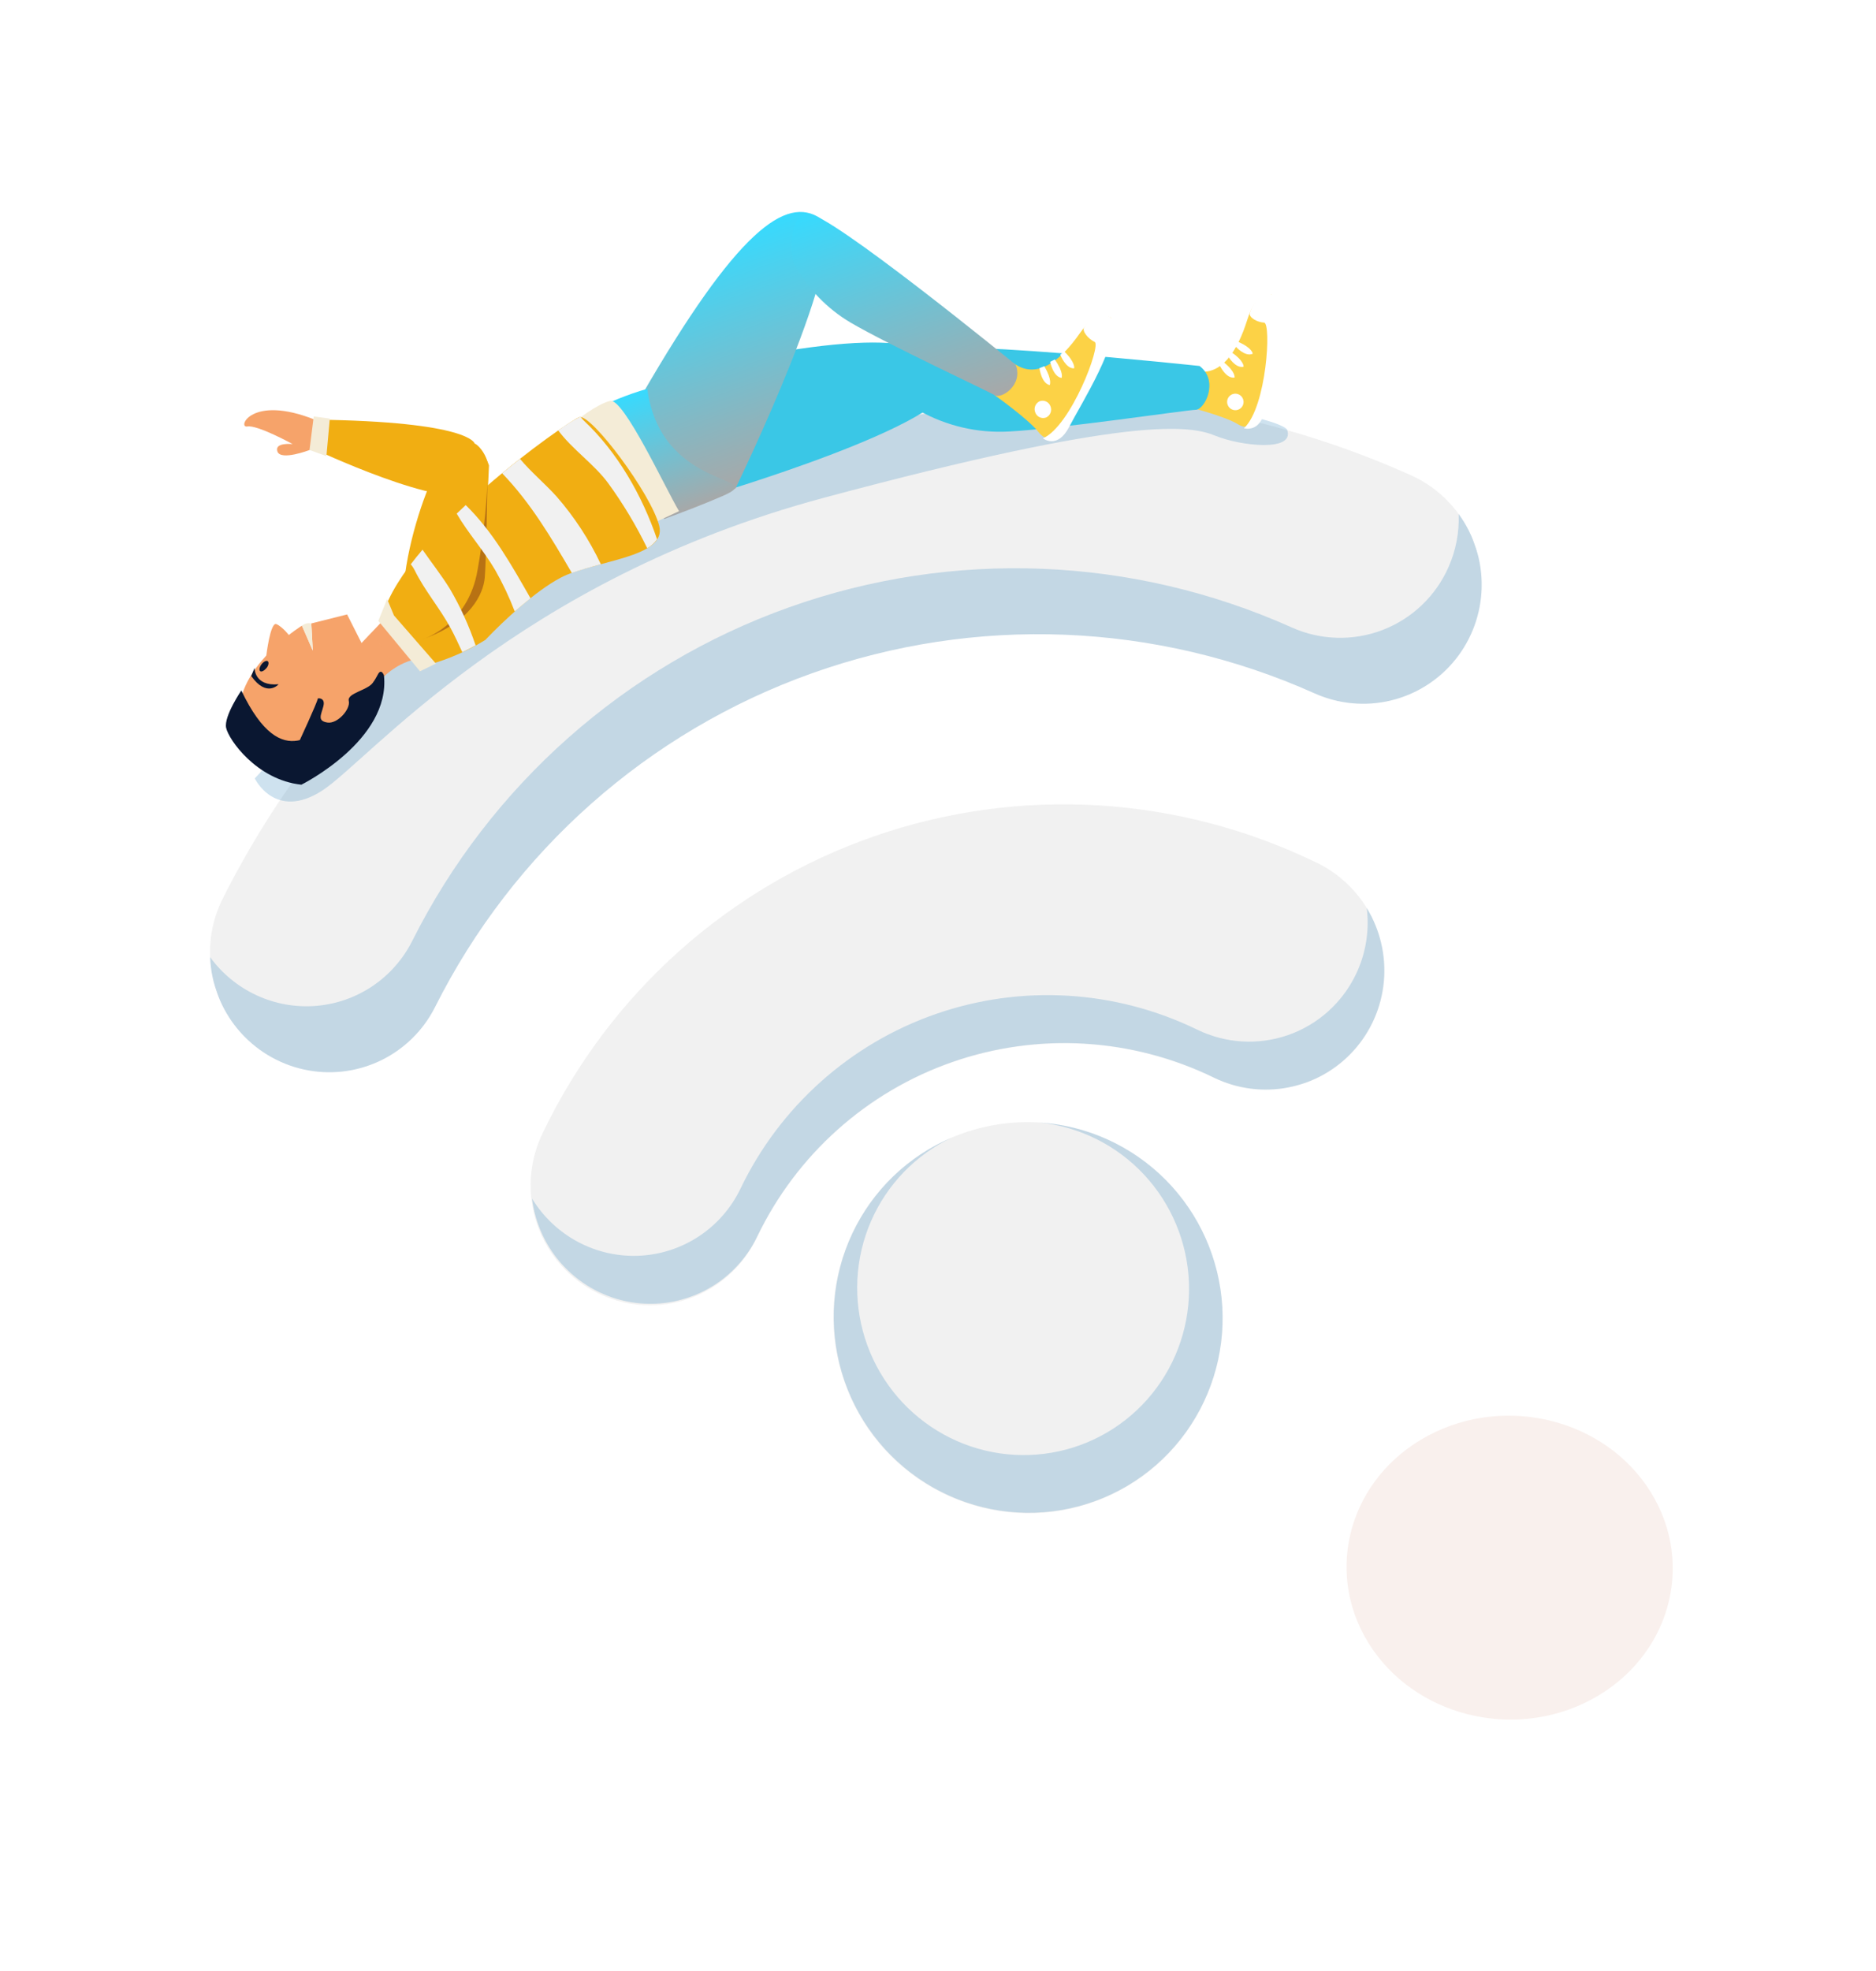 <svg width="219" height="230" viewBox="0 0 219 230" fill="none" xmlns="http://www.w3.org/2000/svg">
<g clip-path="url(#clip0_236_1873)">
<path d="M42.983 124.375C40.372 125.285 37.547 125.388 34.871 124.674C32.196 123.959 29.791 122.459 27.965 120.365C26.14 118.271 24.977 115.679 24.626 112.921C24.275 110.164 24.753 107.367 25.996 104.89C38.322 80.325 59.597 61.493 85.418 52.293C111.238 43.093 139.627 44.229 164.706 55.466C168.072 56.975 170.709 59.764 172.035 63.218C173.361 66.672 173.268 70.509 171.777 73.885C170.286 77.261 167.519 79.899 164.084 81.219C160.649 82.539 156.829 82.433 153.462 80.923C134.9 72.61 113.89 71.771 94.781 78.58C75.672 85.389 59.926 99.325 50.801 117.504C49.188 120.732 46.383 123.197 42.983 124.375Z" fill="#F1F1F1"/>
<g style="mix-blend-mode:multiply" opacity="0.21">
<path d="M169.097 66.187C168.36 67.859 167.301 69.367 165.981 70.626C164.662 71.885 163.107 72.869 161.407 73.523C159.706 74.177 157.893 74.487 156.07 74.436C154.248 74.386 152.452 73.975 150.785 73.227C132.223 64.913 111.213 64.074 92.104 70.885C72.994 77.695 57.249 91.633 48.126 109.813C47.057 111.941 45.462 113.755 43.493 115.084C41.524 116.412 39.247 117.209 36.879 117.4C34.511 117.59 32.133 117.167 29.97 116.171C27.808 115.175 25.934 113.639 24.529 111.711C24.652 114.799 25.793 117.763 27.773 120.135C29.753 122.508 32.459 124.155 35.467 124.818C38.475 125.481 41.613 125.123 44.389 123.799C47.165 122.475 49.421 120.26 50.803 117.503C59.927 99.324 75.673 85.388 94.783 78.579C113.892 71.77 134.902 72.609 153.464 80.922C156.261 82.177 159.389 82.47 162.362 81.755C165.335 81.041 167.986 79.359 169.904 76.972C171.821 74.584 172.898 71.625 172.966 68.553C173.034 65.482 172.09 62.47 170.28 59.987C170.366 62.119 169.961 64.241 169.097 66.187Z" fill="#1272B2"/>
</g>
<path d="M152.312 126.401C150.595 127.005 148.774 127.262 146.955 127.157C145.136 127.052 143.355 126.588 141.713 125.79C132.169 121.143 121.192 120.487 111.194 123.967C101.197 127.447 92.999 134.777 88.403 144.345C87.626 146.013 86.526 147.509 85.167 148.745C83.808 149.981 82.218 150.934 80.488 151.547C78.759 152.16 76.924 152.422 75.09 152.318C73.256 152.214 71.46 151.745 69.805 150.939C68.15 150.133 66.67 149.006 65.451 147.623C64.231 146.241 63.295 144.629 62.699 142.883C62.102 141.136 61.856 139.29 61.975 137.449C62.093 135.609 62.575 133.812 63.39 132.163C67.246 124.13 72.643 116.945 79.271 111.017C85.9 105.089 93.63 100.534 102.022 97.614C110.413 94.693 119.301 93.463 128.178 93.994C137.055 94.526 145.746 96.808 153.756 100.71C156.23 101.915 158.294 103.828 159.689 106.208C161.084 108.588 161.747 111.327 161.593 114.079C161.439 116.831 160.476 119.473 158.826 121.671C157.175 123.869 154.911 125.523 152.32 126.425L152.312 126.401Z" fill="#F1F1F1"/>
<g style="mix-blend-mode:multiply" opacity="0.21">
<path d="M158.283 113.721C157.492 115.369 156.386 116.842 155.027 118.058C153.668 119.273 152.083 120.207 150.362 120.806C148.641 121.405 146.819 121.657 144.999 121.548C143.179 121.439 141.397 120.971 139.754 120.17C130.211 115.525 119.233 114.87 109.237 118.349C99.24 121.829 91.042 129.158 86.445 138.725C85.363 140.977 83.697 142.892 81.621 144.27C79.545 145.649 77.136 146.439 74.647 146.558C72.157 146.677 69.68 146.121 67.474 144.947C65.268 143.774 63.416 142.027 62.111 139.89C62.479 142.879 63.801 145.672 65.879 147.85C67.956 150.028 70.677 151.474 73.635 151.973C76.593 152.472 79.629 151.996 82.29 150.616C84.95 149.237 87.09 147.028 88.392 144.32C92.988 134.752 101.186 127.422 111.183 123.942C121.181 120.463 132.158 121.118 141.702 125.765C144.404 127.08 147.454 127.483 150.397 126.913C153.339 126.342 156.015 124.83 158.025 122.601C160.034 120.372 161.269 117.548 161.544 114.55C161.819 111.552 161.12 108.542 159.551 105.97C159.881 108.625 159.441 111.317 158.283 113.721Z" fill="#1272B2"/>
</g>
<path d="M127.519 175.349C139.36 171.228 145.6 158.234 141.456 146.326C137.311 134.419 124.352 128.107 112.51 132.229C100.668 136.35 94.429 149.344 98.573 161.252C102.718 173.159 115.677 179.471 127.519 175.349Z" fill="#F1F1F1"/>
<g style="mix-blend-mode:multiply" opacity="0.21">
<path d="M121.333 131.011C125.995 131.488 130.334 133.645 133.545 137.083C136.756 140.521 138.621 145.008 138.796 149.711C138.97 154.414 137.442 159.015 134.493 162.662C131.545 166.31 127.377 168.756 122.761 169.547C118.146 170.339 113.395 169.423 109.389 166.968C105.383 164.514 102.393 160.687 100.974 156.198C99.555 151.708 99.802 146.859 101.67 142.55C103.538 138.241 106.9 134.763 111.133 132.761C106.01 134.934 101.867 138.926 99.494 143.977C97.121 149.027 96.682 154.785 98.261 160.153C99.84 165.521 103.327 170.126 108.058 173.091C112.789 176.056 118.435 177.175 123.921 176.234C129.406 175.293 134.349 172.359 137.809 167.989C141.269 163.619 143.004 158.118 142.684 152.534C142.365 146.95 140.013 141.671 136.076 137.702C132.139 133.734 126.892 131.353 121.333 131.011Z" fill="#1272B2"/>
</g>
<path d="M34.604 51.77C34.561 51.996 34.431 52.195 34.242 52.325C34.052 52.454 33.819 52.503 33.594 52.46L25.721 50.943C25.495 50.898 25.296 50.766 25.166 50.574C25.037 50.383 24.987 50.148 25.029 49.921C25.073 49.696 25.204 49.497 25.394 49.369C25.583 49.24 25.816 49.192 26.041 49.235L33.904 50.756C34.13 50.798 34.331 50.928 34.462 51.118C34.594 51.308 34.645 51.542 34.604 51.77Z" fill="white"/>
<g style="mix-blend-mode:multiply" opacity="0.21">
<path d="M29.742 90.848C29.742 90.848 32.103 95.804 37.583 92.29C43.063 88.775 60.307 67.717 96.207 58.087C132.107 48.457 138.908 49.643 141.88 50.855C144.852 52.068 151.159 52.759 150.263 50.184C149.367 47.609 82.874 33.524 29.742 90.848Z" fill="#1272B2"/>
</g>
<path d="M138.438 47.413C138.438 47.413 142.987 48.55 144.515 49.517C146.044 50.485 147.223 48.973 147.628 45.79C148.033 42.606 148.241 41.561 148.739 40.135C149.237 38.709 148.554 34.443 148.554 34.443C148.554 34.443 146.757 33.644 145.603 37.33C144.448 41.016 142.577 43.903 139.668 43.314C136.758 42.725 137.433 45.909 138.438 47.413Z" fill="#FCD246"/>
<path d="M145.216 49.98C145.216 49.98 147.192 50.604 147.7 47.686C148.208 44.768 150.486 36.202 148.573 34.438C148.573 34.438 147.582 33.816 146.512 35.274C146.24 35.669 146.031 36.104 145.892 36.565C145.81 37.05 146.702 37.6 147.565 37.654C148.429 37.708 147.87 47.53 145.216 49.98Z" fill="white"/>
<path d="M142.409 42.694C142.409 42.694 143.131 44.217 144.121 44.066C144.121 44.066 144.269 43.417 142.872 42.291L142.409 42.694Z" fill="white"/>
<path d="M143.361 41.573C143.361 41.573 144.2 43.033 145.173 42.802C145.173 42.802 145.265 42.147 143.79 41.134L143.361 41.573Z" fill="white"/>
<path d="M144.229 40.421C144.229 40.421 145.331 41.699 146.24 41.285C146.24 41.285 146.213 40.623 144.563 39.907L144.229 40.421Z" fill="white"/>
<path d="M144.932 46.276C145.057 46.42 145.137 46.597 145.162 46.787C145.187 46.976 145.156 47.168 145.072 47.339C144.988 47.51 144.856 47.651 144.691 47.746C144.527 47.841 144.338 47.885 144.148 47.872C143.959 47.859 143.777 47.789 143.627 47.673C143.476 47.556 143.363 47.397 143.302 47.216C143.241 47.036 143.235 46.841 143.284 46.657C143.333 46.473 143.436 46.308 143.579 46.182C143.77 46.015 144.02 45.931 144.274 45.948C144.527 45.966 144.764 46.084 144.932 46.276Z" fill="white"/>
<path d="M107.29 47.924C110.484 49.715 114.114 50.561 117.761 50.364C123.86 50.042 138.579 47.838 139.596 47.828C140.614 47.818 142.349 44.478 140.035 42.714C140.035 42.714 107.681 39.236 105.419 41.045C103.157 42.853 106.526 47.68 107.29 47.924Z" fill="#3AC7E6"/>
<path d="M82.485 57.949C82.485 57.949 111.517 49.457 110.849 44.605C110.181 39.752 104.103 38.094 82.661 42.682C82.661 42.682 72.895 52.558 82.485 57.949Z" fill="#3AC7E6"/>
<path d="M116.121 46.13C116.121 46.13 120.078 48.929 121.247 50.446C122.417 51.964 123.983 50.919 125.353 47.943C126.722 44.966 127.242 44.017 128.15 42.803C129.059 41.589 129.74 37.143 129.74 37.143C129.74 37.143 128.286 35.698 126.068 38.878C123.85 42.058 121.168 44.212 118.582 42.559C115.997 40.905 115.632 44.279 116.121 46.13Z" fill="#FCD246"/>
<path d="M121.751 51.158C121.751 51.158 123.426 52.5 124.807 49.831C126.187 47.163 130.986 39.586 129.74 37.144C129.74 37.144 128.994 36.167 127.527 37.205C127.148 37.486 126.817 37.828 126.548 38.217C126.314 38.664 127.004 39.526 127.789 39.908C128.574 40.291 125.016 49.742 121.751 51.158Z" fill="white"/>
<path d="M121.347 42.966C121.347 42.966 121.56 44.73 122.538 44.944C122.538 44.944 122.873 44.37 121.905 42.74L121.347 42.966Z" fill="white"/>
<path d="M122.59 42.228C122.59 42.228 122.936 43.974 123.928 44.106C123.928 44.106 124.22 43.5 123.131 41.954L122.59 42.228Z" fill="white"/>
<path d="M123.772 41.403C123.772 41.403 124.419 43.059 125.394 42.988C125.394 42.988 125.574 42.324 124.236 41.015L123.772 41.403Z" fill="white"/>
<path d="M122.629 47.419C122.728 47.66 122.731 47.93 122.637 48.173C122.544 48.415 122.361 48.612 122.126 48.723C122.005 48.77 121.875 48.792 121.745 48.788C121.615 48.784 121.487 48.754 121.368 48.7C121.249 48.645 121.143 48.568 121.054 48.471C120.966 48.375 120.898 48.262 120.854 48.139C120.754 47.898 120.751 47.628 120.845 47.385C120.939 47.142 121.122 46.945 121.357 46.835C121.478 46.788 121.607 46.765 121.738 46.769C121.868 46.773 121.996 46.803 122.114 46.858C122.233 46.912 122.34 46.99 122.428 47.086C122.516 47.182 122.585 47.296 122.629 47.419Z" fill="white"/>
<path d="M85.848 57.027C85.848 57.027 99.841 28.302 95.801 25.51C91.761 22.718 85.959 27.028 74.958 46.058C74.958 46.058 75.449 60.507 85.848 57.027Z" fill="url(#paint0_linear_236_1873)"/>
<path d="M75.559 45.374C73.218 46.053 70.953 46.974 68.803 48.123C71.642 52.365 75.005 56.177 77.541 60.574C79.717 59.778 82.132 58.852 84.297 57.916C90.134 55.395 77.174 57.476 75.559 45.374Z" fill="url(#paint1_linear_236_1873)"/>
<path d="M92.768 30.897C94.304 33.699 96.563 36.035 99.307 37.657C103.843 40.309 115.38 45.657 116.122 46.13C116.864 46.602 119.498 44.955 118.563 42.56C118.563 42.56 96.665 24.66 94.277 24.927C91.89 25.194 92.321 30.349 92.768 30.897Z" fill="url(#paint2_linear_236_1873)"/>
<path d="M44.702 79.056C44.702 79.056 46.832 76.853 49.527 76.839C52.222 76.826 48.623 71.171 45.742 71.325L41.87 75.403C41.87 75.403 41.042 79.874 44.702 79.056Z" fill="#F6A36A"/>
<g style="mix-blend-mode:multiply" opacity="0.35">
<path d="M43.328 73.884L41.87 75.424C41.87 75.424 41.035 79.891 44.695 79.058C45.13 78.635 45.609 78.261 46.125 77.942C45.291 76.523 44.357 75.167 43.328 73.884Z" fill="#F6A36A"/>
</g>
<path d="M44.075 78.746L40.52 71.711L36.342 72.762L36.513 75.928L35.245 73.02C35.245 73.02 29.53 76.568 28.204 81.265C28.204 81.265 30.175 89.878 36.413 88.325C42.651 86.773 44.215 80.041 44.075 78.746Z" fill="#F6A36A"/>
<path d="M28.171 80.59C28.171 80.59 26.131 83.574 26.394 84.929C26.657 86.283 29.954 91.026 35.183 91.582C35.183 91.582 45.611 86.405 44.823 78.826C44.823 78.826 44.503 77.905 44.083 78.772C43.663 79.638 40.902 83.808 39.006 84.258C37.11 84.709 33.076 90.843 28.171 80.59Z" fill="#0A1731"/>
<path d="M34.949 86.492C34.949 86.492 36.946 82.185 37.119 81.501C37.119 81.501 38.009 81.401 37.75 82.421C37.49 83.441 37.007 84.126 38.205 84.327C39.402 84.528 40.945 82.755 40.715 81.803C40.485 80.851 43.061 80.572 43.629 79.547C44.197 78.521 39.228 89.034 34.949 86.492Z" fill="#0A1731"/>
<path d="M31.085 76.555C31.085 76.555 31.549 72.572 32.257 72.841C32.966 73.111 33.904 74.332 33.904 74.332C33.904 74.332 31.465 77.353 31.085 76.555Z" fill="#F6A36A"/>
<path d="M29.329 78.903L29.717 77.945C29.717 77.945 29.65 80.118 32.522 79.861C32.536 79.856 31.148 81.473 29.329 78.903Z" fill="#0A1731"/>
<path d="M31.257 77.173C31.417 77.294 31.357 77.675 31.108 77.972C30.858 78.268 30.538 78.455 30.378 78.333C30.218 78.212 30.286 77.855 30.528 77.534C30.769 77.214 31.097 77.051 31.257 77.173Z" fill="#0A1731"/>
<path d="M35.248 73.031L36.516 75.939L36.344 72.773C36.154 72.726 35.955 72.725 35.765 72.77C35.574 72.814 35.397 72.904 35.248 73.031Z" fill="#F4ECD7"/>
<path d="M67.368 49.02C67.368 49.02 69.646 47.195 71.215 46.789C72.784 46.383 77.767 57.167 79.271 59.659L76.096 61.135C76.096 61.135 71.472 50.306 67.368 49.02Z" fill="#F4ECD7"/>
<path d="M67.622 48.69C66.277 49.158 47.442 62.326 44.687 71.766C44.687 71.766 48.696 75.128 50.158 77.549C52.443 76.9 54.626 75.939 56.648 74.693C58.902 72.339 62.526 68.96 65.469 67.414C69.297 65.405 77.887 65.129 76.958 61.384C76.028 57.638 68.971 48.221 67.622 48.69Z" fill="#F1AE12"/>
<path d="M50.884 77.447L49.028 78.35L44.163 72.465L45.195 69.918L45.989 71.829L50.884 77.447Z" fill="#F4ECD7"/>
<path d="M36.133 52.523C36.133 52.523 32.775 53.81 32.388 52.698C32 51.586 34.165 51.832 34.165 51.832C34.165 51.832 30.052 49.566 28.868 49.774C27.684 49.981 29.296 46.012 36.749 48.981C36.749 48.981 38.898 52.13 36.133 52.523Z" fill="#F6A36A"/>
<path d="M49.824 74.226C49.824 74.226 56.423 74.079 57.083 54.321C57.083 54.321 55.599 49.613 52.368 52.738C49.136 55.862 43.781 75.185 49.824 74.226Z" fill="#F1AE12"/>
<path d="M55.405 51.76C55.405 51.76 54.918 49.194 36.716 48.977L36.459 52.323C36.459 52.323 52.051 59.695 55.35 57.455C58.65 55.216 56.154 52.037 55.405 51.76Z" fill="#F1AE12"/>
<path opacity="0.46" d="M49.258 74.632C49.258 74.632 54.675 73.069 55.762 66.456C56.361 63.101 56.742 59.709 56.9 56.303C56.9 56.303 56.762 65.629 56.588 67.447C56.414 69.266 55.008 72.63 49.258 74.632Z" fill="#762D14"/>
<path d="M36.131 52.519L36.624 48.606L38.502 48.855L38.106 53.234L36.131 52.519Z" fill="#F4ECD7"/>
<g style="mix-blend-mode:multiply">
<path d="M52.521 68.73C51.54 67.141 50.399 65.705 49.325 64.155C48.844 64.725 48.383 65.289 47.951 65.859C48.123 66.056 48.269 66.274 48.385 66.508C49.552 68.908 51.341 70.962 52.611 73.321C53.102 74.225 53.522 75.154 53.969 76.116C54.491 75.865 55.008 75.599 55.521 75.323C54.75 73.028 53.744 70.819 52.521 68.73Z" fill="#F1F1F1"/>
</g>
<g style="mix-blend-mode:multiply">
<path d="M54.367 58.948C54.017 59.279 53.661 59.608 53.313 59.944C54.651 62.252 56.46 64.224 57.81 66.538C58.692 68.087 59.454 69.701 60.09 71.367C60.691 70.835 61.327 70.313 61.931 69.823C59.725 65.974 57.56 62.072 54.367 58.948Z" fill="#F1F1F1"/>
</g>
<g style="mix-blend-mode:multiply">
<path d="M68.157 49.09C68.026 48.963 67.904 48.825 67.795 48.678C67.737 48.67 67.679 48.674 67.623 48.69C66.766 49.141 65.945 49.659 65.168 50.238C66.811 52.455 69.349 54.157 70.99 56.382C72.731 58.775 74.258 61.317 75.553 63.98C76.009 63.724 76.402 63.371 76.705 62.944C74.965 57.82 72.081 52.776 68.157 49.09Z" fill="#F1F1F1"/>
</g>
<g style="mix-blend-mode:multiply">
<path d="M64.968 57.941C63.537 56.364 62.005 55.112 60.704 53.555C60.033 54.084 59.335 54.644 58.616 55.233C61.961 58.702 64.338 62.734 66.754 66.866C67.784 66.507 68.954 66.169 70.143 65.853C68.789 62.989 67.048 60.327 64.968 57.941Z" fill="#F1F1F1"/>
</g>
</g>
<g filter="url(#filter0_f_236_1873)">
<path d="M185.749 198.368C194.856 193.517 197.978 182.687 192.722 174.178C187.467 165.669 175.824 162.703 166.717 167.553C157.61 172.404 154.488 183.234 159.743 191.743C164.999 200.252 176.642 203.218 185.749 198.368Z" fill="#F9F0ED"/>
</g>
<defs>
<filter id="filter0_f_236_1873" x="134.428" y="142.459" width="83.609" height="81.002" filterUnits="userSpaceOnUse" color-interpolation-filters="sRGB">
<feFlood flood-opacity="0" result="BackgroundImageFix"/>
<feBlend mode="normal" in="SourceGraphic" in2="BackgroundImageFix" result="shape"/>
<feGaussianBlur stdDeviation="11.382" result="effect1_foregroundBlur_236_1873"/>
</filter>
<linearGradient id="paint0_linear_236_1873" x1="82.47" y1="28.29" x2="91.756" y2="54.971" gradientUnits="userSpaceOnUse">
<stop stop-color="#37DAFE"/>
<stop offset="1" stop-color="#A8A8A8"/>
</linearGradient>
<linearGradient id="paint1_linear_236_1873" x1="74.889" y1="45.556" x2="79.838" y2="59.774" gradientUnits="userSpaceOnUse">
<stop stop-color="#37DAFE"/>
<stop offset="1" stop-color="#A8A8A8"/>
</linearGradient>
<linearGradient id="paint2_linear_236_1873" x1="100.746" y1="22.634" x2="109.784" y2="48.602" gradientUnits="userSpaceOnUse">
<stop stop-color="#37DAFE"/>
<stop offset="1" stop-color="#A8A8A8"/>
</linearGradient>
<clipPath id="clip0_236_1873">
<rect width="155.861" height="153.696" fill="white" transform="translate(4.317 55.491) rotate(-19.191)"/>
</clipPath>
</defs>
</svg>
